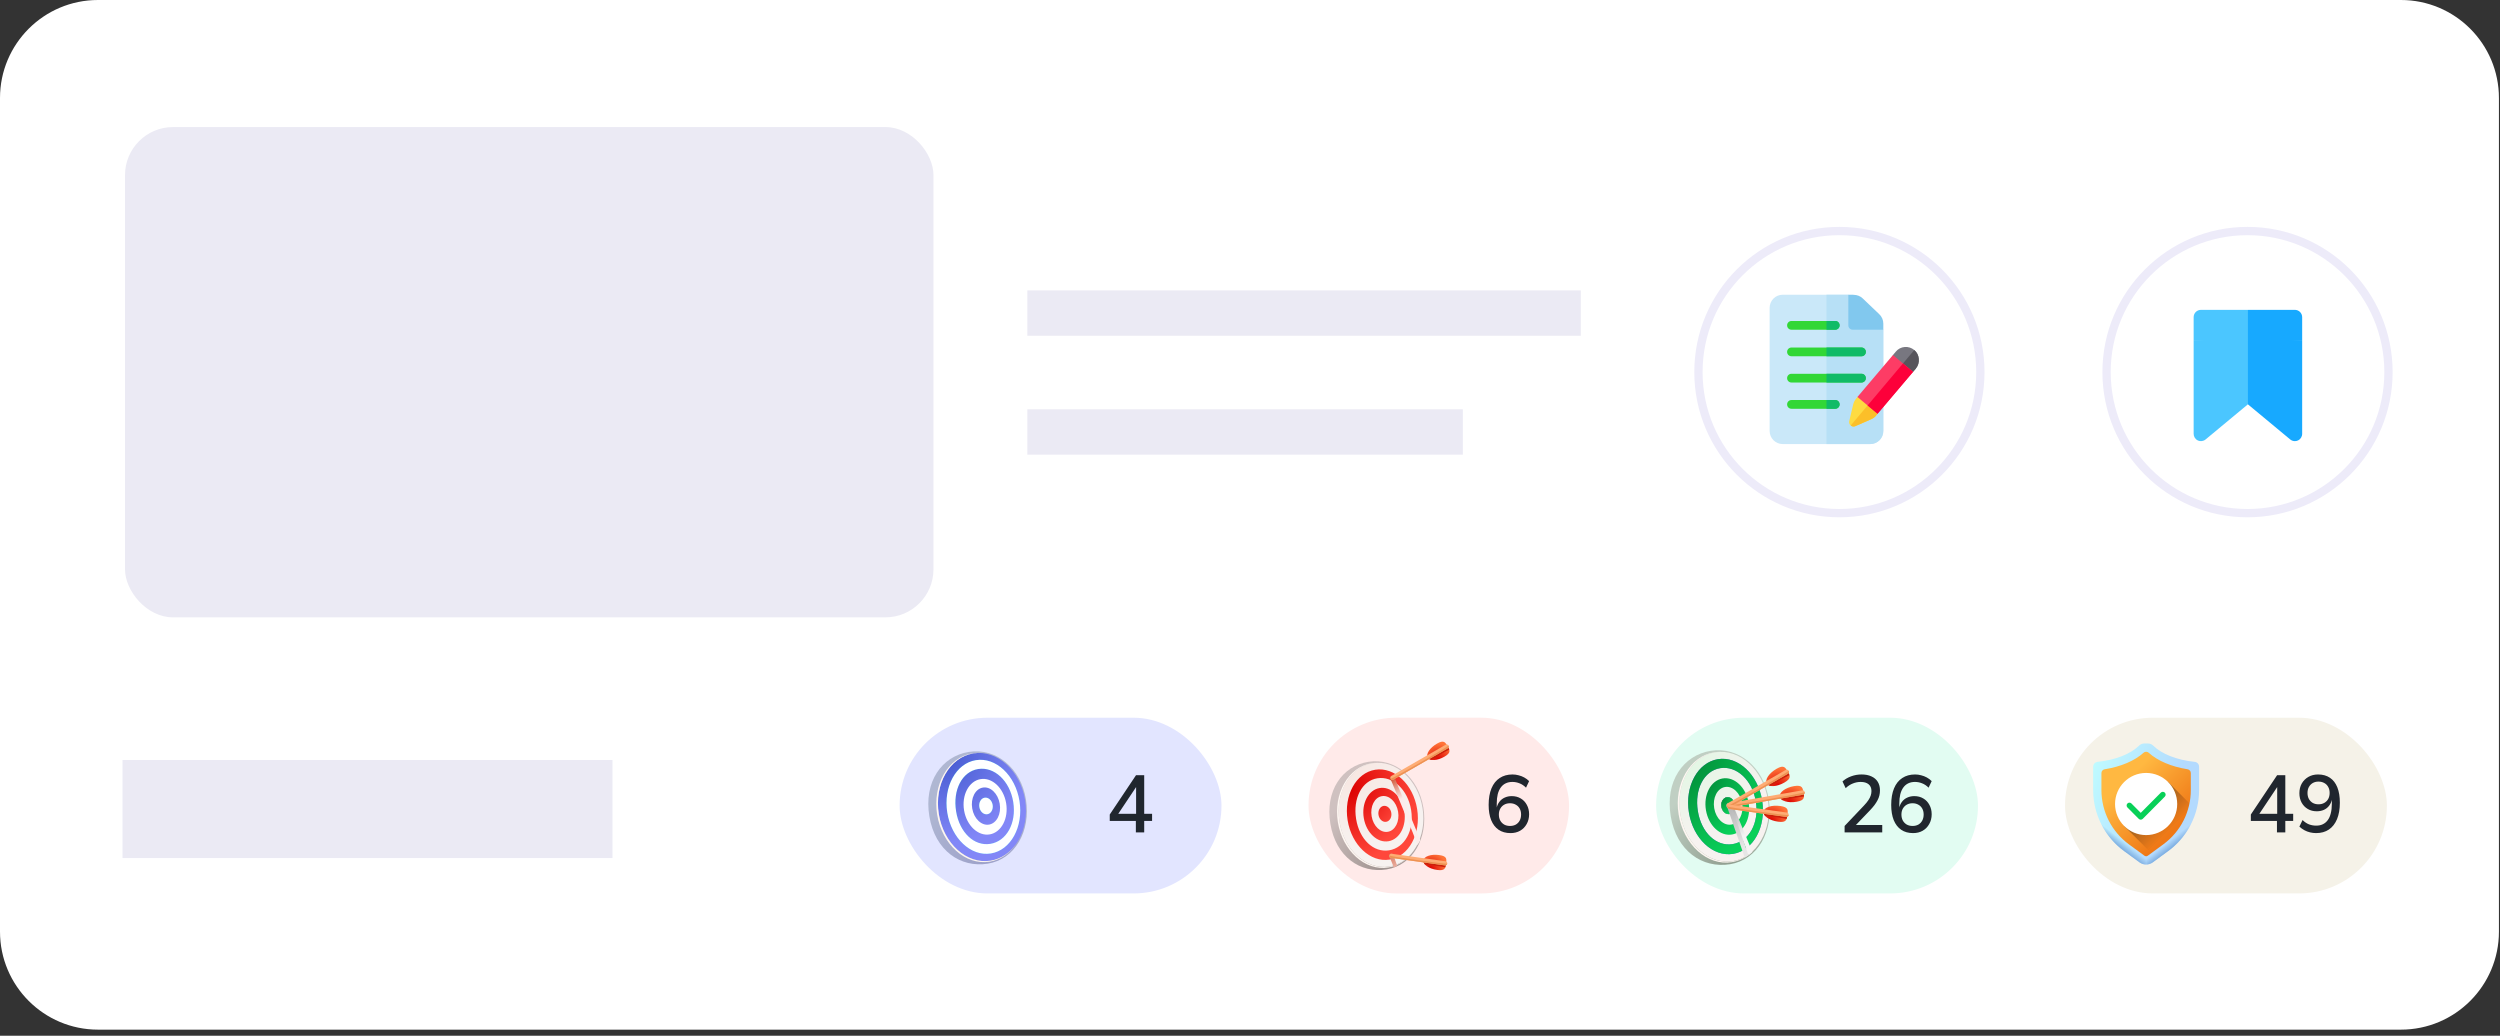 <svg width="280" height="116" viewBox="0 0 280 116" fill="none" xmlns="http://www.w3.org/2000/svg">
<rect x="0" y="0" width="280" height="116" fill="#333333" stroke="none"/>
<path d="M268.9 0H10.98C4.916 0 0 4.916 0 10.98V104.34C0 110.404 4.916 115.32 10.98 115.32H268.9C274.964 115.32 279.88 110.404 279.88 104.34V10.98C279.88 4.916 274.964 0 268.9 0Z" fill="white"/>
<rect x="100.378" y="80.007" width="36.806" height="20.436" rx="10.218" fill="#E2E5FF"/>
<rect x="100.378" y="80.007" width="36.806" height="20.436" rx="10.218" stroke="white" stroke-width="0.757"/>
<path d="M114.908 89.55C115.474 93.089 113.675 96.246 110.628 96.732C107.58 97.219 104.733 95.271 104.091 91.448C103.441 87.581 105.468 84.7 108.514 84.213C111.562 83.726 114.343 86.011 114.908 89.55Z" fill="url(#paint0_radial_24_211)"/>
<path d="M110.938 96.394C113.608 95.968 115.342 92.932 114.812 89.614C114.282 86.297 111.688 83.953 109.018 84.379C106.348 84.806 104.614 87.842 105.144 91.159C105.675 94.477 108.269 96.821 110.938 96.394Z" fill="url(#paint1_radial_24_211)"/>
<path d="M110.939 96.395C108.269 96.821 105.675 94.478 105.145 91.16C104.614 87.843 106.349 84.808 109.018 84.381C109.257 84.343 109.495 84.328 109.732 84.333C109.455 84.32 109.174 84.333 108.893 84.378C106.185 84.81 104.424 87.877 104.959 91.227C105.494 94.576 108.124 96.942 110.832 96.509C112.047 96.314 113.069 95.591 113.781 94.55C113.084 95.53 112.099 96.209 110.939 96.395Z" fill="url(#paint2_radial_24_211)"/>
<path d="M114.183 89.716C113.722 86.83 111.537 84.78 109.303 85.137C107.069 85.493 105.632 88.122 106.093 91.009C106.554 93.894 108.739 95.945 110.973 95.588C113.207 95.231 114.644 92.602 114.183 89.716ZM110.915 94.512C109.112 94.8 107.463 93.245 107.082 90.858C106.7 88.471 107.75 86.418 109.554 86.13C111.357 85.842 113.102 87.441 113.484 89.828C113.865 92.214 112.718 94.224 110.914 94.512H110.915Z" fill="url(#paint3_radial_24_211)"/>
<path d="M114.183 89.716C113.722 86.83 111.537 84.78 109.303 85.137C107.069 85.493 105.632 88.122 106.093 91.009C106.554 93.894 108.739 95.945 110.973 95.588C113.207 95.231 114.644 92.602 114.183 89.716ZM110.915 94.512C109.112 94.8 107.463 93.245 107.082 90.858C106.7 88.471 107.75 86.418 109.554 86.13C111.357 85.842 113.102 87.441 113.484 89.828C113.865 92.214 112.718 94.224 110.914 94.512H110.915Z" fill="url(#paint4_radial_24_211)"/>
<path d="M112.686 89.945C112.396 88.238 111.106 87.037 109.806 87.265C108.506 87.493 107.687 89.063 107.978 90.771C108.268 92.478 109.558 93.679 110.858 93.451C112.159 93.223 112.977 91.653 112.686 89.945ZM110.781 92.354C109.931 92.503 109.083 91.696 108.888 90.552C108.694 89.407 109.226 88.358 110.076 88.21C110.926 88.061 111.774 88.868 111.968 90.012C112.163 91.157 111.631 92.206 110.781 92.354Z" fill="url(#paint5_radial_24_211)"/>
<path d="M111.176 90.148C111.258 90.66 110.99 91.129 110.579 91.194C110.167 91.26 109.767 90.898 109.686 90.387C109.604 89.875 109.871 89.407 110.283 89.341C110.695 89.276 111.094 89.637 111.176 90.148Z" fill="url(#paint6_radial_24_211)"/>
<path d="M111.176 90.148C111.258 90.66 110.99 91.129 110.579 91.194C110.167 91.26 109.767 90.898 109.686 90.387C109.604 89.875 109.871 89.407 110.283 89.341C110.695 89.276 111.094 89.637 111.176 90.148Z" fill="url(#paint7_radial_24_211)"/>
<path d="M127.216 93.225V91.944H124.291V91.227L127.234 86.822H128.151V91.145H129.033V91.944H128.151V93.225H127.216ZM127.243 91.145V88.002H127.343L125.118 91.336L125.054 91.145H127.243Z" fill="#20262E"/>
<rect x="146.176" y="80.004" width="29.938" height="20.441" rx="10.221" fill="#FFEAE9"/>
<rect x="146.176" y="80.004" width="29.938" height="20.441" rx="10.221" stroke="white" stroke-width="0.757"/>
<g clip-path="url(#clip0_24_211)">
<path d="M159.419 90.461C159.964 93.868 158.232 96.907 155.298 97.376C152.364 97.845 149.622 95.969 149.004 92.288C148.378 88.564 150.329 85.79 153.263 85.321C156.197 84.853 158.875 87.052 159.419 90.461Z" fill="url(#paint8_radial_24_211)"/>
<path d="M155.597 97.05C158.167 96.64 159.837 93.717 159.327 90.522C158.816 87.328 156.318 85.071 153.748 85.482C151.178 85.893 149.508 88.816 150.018 92.01C150.529 95.205 153.026 97.461 155.597 97.05Z" fill="url(#paint9_radial_24_211)"/>
<path d="M155.597 97.051C153.027 97.462 150.529 95.205 150.019 92.011C149.508 88.817 151.178 85.895 153.748 85.484C153.978 85.447 154.207 85.432 154.435 85.438C154.168 85.425 153.898 85.438 153.627 85.481C151.02 85.897 149.325 88.85 149.84 92.075C150.355 95.3 152.887 97.578 155.494 97.161C156.664 96.974 157.648 96.277 158.334 95.275C157.662 96.218 156.714 96.872 155.597 97.051Z" fill="url(#paint10_radial_24_211)"/>
<path d="M158.721 90.62C158.277 87.842 156.174 85.868 154.022 86.211C151.871 86.555 150.488 89.086 150.932 91.865C151.376 94.643 153.479 96.617 155.63 96.274C157.782 95.93 159.165 93.399 158.721 90.62ZM155.575 95.238C153.838 95.515 152.251 94.018 151.884 91.72C151.516 89.422 152.527 87.445 154.264 87.167C156 86.89 157.68 88.43 158.047 90.728C158.415 93.026 157.311 94.961 155.573 95.238H155.575Z" fill="url(#paint11_radial_24_211)"/>
<path d="M157.28 90.841C157 89.197 155.759 88.041 154.507 88.261C153.255 88.48 152.466 89.992 152.747 91.636C153.026 93.28 154.268 94.436 155.52 94.217C156.772 93.997 157.56 92.486 157.28 90.841ZM155.445 93.16C154.627 93.304 153.81 92.527 153.623 91.425C153.436 90.323 153.948 89.313 154.766 89.17C155.585 89.026 156.401 89.804 156.588 90.906C156.776 92.007 156.264 93.017 155.445 93.16Z" fill="url(#paint12_radial_24_211)"/>
<path d="M155.826 91.037C155.905 91.529 155.647 91.98 155.251 92.043C154.854 92.107 154.469 91.759 154.391 91.266C154.312 90.774 154.57 90.323 154.966 90.26C155.362 90.197 155.747 90.544 155.826 91.037Z" fill="url(#paint13_radial_24_211)"/>
<path style="mix-blend-mode:multiply" d="M156.033 96.969L155.713 96.159C155.52 95.99 155.49 95.652 155.79 95.607C155.896 95.594 155.973 95.631 156.033 95.682L156.483 96.969L156.05 97.185L156.033 96.969Z" fill="url(#paint14_radial_24_211)"/>
<path style="mix-blend-mode:multiply" d="M158.215 93.219L155.821 87.446C155.628 87.278 155.598 86.939 155.898 86.894C156.004 86.881 156.08 86.918 156.14 86.969L159.081 94.104L158.756 94.645L158.215 93.219Z" fill="url(#paint15_radial_24_211)"/>
<path d="M162.122 83.579C162.353 83.982 162.588 84.281 161.783 84.745C160.978 85.208 160.137 85.257 159.905 84.853C159.674 84.45 160.138 83.748 160.943 83.285C161.748 82.821 161.889 83.175 162.122 83.579Z" fill="url(#paint16_radial_24_211)"/>
<path d="M159.864 84.742C159.874 84.781 159.886 84.818 159.906 84.853C159.985 84.99 160.136 85.074 160.33 85.108C161.058 84.643 161.745 84.232 162.318 83.964C162.28 83.84 162.2 83.715 162.121 83.578C162.102 83.544 162.082 83.51 162.063 83.477L159.863 84.742H159.864Z" fill="#CC200A"/>
<path d="M162.15 83.814L156.066 87.314C155.954 87.378 155.812 87.34 155.746 87.228C155.682 87.116 155.721 86.973 155.832 86.908L161.916 83.409C162.028 83.345 162.171 83.383 162.236 83.495C162.3 83.606 162.262 83.749 162.15 83.814Z" fill="#FEAC74"/>
<path d="M162.15 83.814L156.066 87.313C155.954 87.377 155.812 87.339 155.746 87.227C155.948 87.211 162.196 83.644 162.236 83.494C162.3 83.606 162.262 83.748 162.15 83.814Z" fill="#ED9253"/>
<path d="M161.952 96.722C161.888 97.183 161.89 97.563 160.969 97.435C160.049 97.307 159.355 96.83 159.419 96.368C159.483 95.908 160.281 95.638 161.201 95.766C162.121 95.894 162.015 96.26 161.951 96.721L161.952 96.722Z" fill="url(#paint17_radial_24_211)"/>
<path d="M159.455 96.255C159.439 96.291 159.426 96.329 159.421 96.369C159.399 96.526 159.466 96.684 159.6 96.83C160.458 96.91 161.254 97.006 161.871 97.147C161.916 97.026 161.931 96.878 161.952 96.722C161.958 96.682 161.964 96.644 161.969 96.606L159.455 96.255Z" fill="#CC200A"/>
<path d="M161.83 96.924L155.806 96.084C155.678 96.067 155.589 95.949 155.606 95.82C155.624 95.692 155.742 95.603 155.87 95.621L161.894 96.461C162.023 96.478 162.112 96.597 162.094 96.725C162.076 96.853 161.958 96.942 161.83 96.924Z" fill="#FEAC74"/>
<path d="M161.83 96.924L155.806 96.084C155.678 96.066 155.589 95.948 155.606 95.82C155.776 95.931 161.971 96.817 162.094 96.724C162.076 96.853 161.958 96.942 161.83 96.924Z" fill="#ED9253"/>
</g>
<path d="M169.181 93.307C168.654 93.307 168.209 93.183 167.845 92.934C167.482 92.686 167.203 92.326 167.01 91.853C166.822 91.381 166.728 90.812 166.728 90.146C166.728 89.419 166.834 88.802 167.046 88.293C167.258 87.784 167.564 87.4 167.963 87.14C168.363 86.873 168.841 86.74 169.398 86.74C169.635 86.74 169.862 86.77 170.08 86.831C170.304 86.885 170.516 86.967 170.715 87.076C170.915 87.185 171.097 87.321 171.26 87.485L170.915 88.22C170.685 87.99 170.44 87.827 170.18 87.73C169.925 87.627 169.662 87.576 169.389 87.576C169.111 87.576 168.863 87.627 168.645 87.73C168.427 87.833 168.242 87.987 168.091 88.193C167.939 88.399 167.824 88.653 167.745 88.956C167.673 89.253 167.636 89.601 167.636 90.001V90.555H167.609C167.664 90.264 167.77 90.016 167.927 89.81C168.085 89.598 168.284 89.438 168.527 89.329C168.769 89.219 169.032 89.165 169.317 89.165C169.698 89.165 170.034 89.253 170.325 89.428C170.616 89.598 170.843 89.837 171.006 90.146C171.176 90.449 171.26 90.8 171.26 91.2C171.26 91.605 171.17 91.969 170.988 92.29C170.812 92.61 170.567 92.862 170.252 93.043C169.943 93.219 169.586 93.307 169.181 93.307ZM169.126 92.507C169.368 92.507 169.583 92.456 169.771 92.353C169.959 92.244 170.104 92.093 170.207 91.899C170.31 91.705 170.361 91.481 170.361 91.227C170.361 90.972 170.31 90.751 170.207 90.564C170.104 90.376 169.959 90.231 169.771 90.128C169.583 90.019 169.365 89.964 169.117 89.964C168.869 89.964 168.651 90.019 168.463 90.128C168.281 90.231 168.136 90.379 168.027 90.573C167.924 90.761 167.873 90.979 167.873 91.227C167.873 91.481 167.924 91.705 168.027 91.899C168.136 92.093 168.284 92.244 168.472 92.353C168.66 92.456 168.878 92.507 169.126 92.507Z" fill="#20262E"/>
<rect x="185.107" y="80.007" width="36.806" height="20.436" rx="10.218" fill="#E2FCF2"/>
<rect x="185.107" y="80.007" width="36.806" height="20.436" rx="10.218" stroke="white" stroke-width="0.757"/>
<g clip-path="url(#clip1_24_211)">
<path d="M198.101 89.506C198.674 93.097 196.849 96.301 193.757 96.795C190.664 97.289 187.774 95.311 187.123 91.432C186.463 87.508 188.52 84.584 191.611 84.09C194.704 83.596 197.527 85.915 198.101 89.507V89.506Z" fill="url(#paint18_radial_24_211)"/>
<path d="M194.071 96.451C196.78 96.018 198.54 92.938 198.002 89.571C197.464 86.204 194.831 83.825 192.122 84.258C189.413 84.691 187.653 87.772 188.191 91.139C188.729 94.506 191.361 96.884 194.071 96.451Z" fill="url(#paint19_radial_24_211)"/>
<path d="M194.071 96.452C191.362 96.885 188.73 94.507 188.192 91.14C187.653 87.773 189.413 84.692 192.123 84.259C192.365 84.22 192.607 84.205 192.847 84.21C192.565 84.197 192.281 84.21 191.995 84.256C189.248 84.696 187.46 87.807 188.003 91.207C188.546 94.606 191.215 97.006 193.963 96.567C195.196 96.369 196.233 95.635 196.956 94.579C196.248 95.573 195.249 96.263 194.071 96.451V96.452Z" fill="url(#paint20_radial_24_211)"/>
<path d="M197.365 89.674C196.897 86.745 194.68 84.665 192.412 85.027C190.145 85.389 188.687 88.056 189.155 90.986C189.622 93.914 191.84 95.995 194.107 95.633C196.374 95.271 197.833 92.603 197.365 89.674ZM194.048 94.541C192.218 94.833 190.545 93.255 190.158 90.833C189.771 88.411 190.836 86.327 192.666 86.034C194.496 85.742 196.268 87.365 196.655 89.787C197.042 92.209 195.878 94.249 194.047 94.541H194.048Z" fill="url(#paint21_radial_24_211)"/>
<path d="M197.365 89.674C196.897 86.745 194.68 84.665 192.412 85.027C190.145 85.389 188.687 88.056 189.155 90.986C189.622 93.914 191.84 95.995 194.107 95.633C196.374 95.271 197.833 92.603 197.365 89.674ZM194.048 94.541C192.218 94.833 190.545 93.255 190.158 90.833C189.771 88.411 190.836 86.327 192.666 86.034C194.496 85.742 196.268 87.365 196.655 89.787C197.042 92.209 195.878 94.249 194.047 94.541H194.048Z" fill="url(#paint22_radial_24_211)"/>
<path d="M195.845 89.907C195.551 88.174 194.242 86.956 192.922 87.188C191.603 87.419 190.772 89.012 191.067 90.745C191.362 92.478 192.67 93.696 193.99 93.465C195.31 93.234 196.141 91.64 195.845 89.907ZM193.911 92.352C193.049 92.503 192.188 91.684 191.991 90.522C191.793 89.361 192.333 88.297 193.196 88.146C194.059 87.996 194.919 88.814 195.117 89.975C195.314 91.136 194.774 92.201 193.911 92.352Z" fill="url(#paint23_radial_24_211)"/>
<path d="M194.313 90.112C194.396 90.632 194.124 91.106 193.707 91.174C193.289 91.24 192.883 90.874 192.8 90.355C192.717 89.835 192.989 89.361 193.407 89.293C193.824 89.227 194.23 89.593 194.313 90.112Z" fill="url(#paint24_radial_24_211)"/>
<path d="M194.313 90.112C194.396 90.632 194.124 91.106 193.707 91.174C193.289 91.24 192.883 90.874 192.8 90.355C192.717 89.835 192.989 89.361 193.407 89.293C193.824 89.227 194.23 89.593 194.313 90.112Z" fill="url(#paint25_radial_24_211)"/>
<path d="M194.313 90.112C194.396 90.632 194.124 91.106 193.707 91.174C193.289 91.24 192.883 90.874 192.8 90.355C192.717 89.835 192.989 89.361 193.407 89.293C193.824 89.227 194.23 89.593 194.313 90.112Z" fill="url(#paint26_radial_24_211)"/>
<path d="M194.313 90.112C194.396 90.632 194.124 91.106 193.707 91.174C193.289 91.24 192.883 90.874 192.8 90.355C192.717 89.835 192.989 89.361 193.407 89.293C193.824 89.227 194.23 89.593 194.313 90.112Z" fill="url(#paint27_radial_24_211)"/>
<path d="M194.313 90.112C194.396 90.632 194.124 91.106 193.707 91.174C193.289 91.24 192.883 90.874 192.8 90.355C192.717 89.835 192.989 89.361 193.407 89.293C193.824 89.227 194.23 89.593 194.313 90.112Z" fill="url(#paint28_radial_24_211)"/>
<path style="mix-blend-mode:multiply" d="M195.829 95.639L193.842 90.867C193.639 90.689 193.607 90.332 193.924 90.284C194.035 90.271 194.115 90.31 194.179 90.364L196.265 95.421L195.883 95.748L195.829 95.639Z" fill="url(#paint29_radial_24_211)"/>
<path style="mix-blend-mode:multiply" d="M195.368 95.919L193.496 90.532C193.293 90.355 193.261 89.998 193.578 89.95C193.689 89.937 193.77 89.976 193.833 90.029L195.829 95.802C195.829 95.802 195.72 95.857 195.61 95.919C195.528 95.966 195.447 96.129 195.368 95.92C195.368 95.919 195.368 95.919 195.368 95.919Z" fill="url(#paint30_radial_24_211)"/>
<path d="M201.989 88.762C202.073 89.245 202.197 89.627 201.233 89.795C200.269 89.963 199.418 89.706 199.334 89.223C199.25 88.74 199.965 88.212 200.929 88.045C201.893 87.877 201.905 88.279 201.989 88.762Z" fill="url(#paint31_radial_24_211)"/>
<path d="M199.332 89.098C199.328 89.139 199.328 89.181 199.334 89.222C199.363 89.387 199.482 89.524 199.663 89.628C200.55 89.431 201.379 89.271 202.044 89.214C202.051 89.078 202.018 88.925 201.989 88.761C201.981 88.719 201.975 88.679 201.968 88.64L199.331 89.098H199.332Z" fill="#CC200A"/>
<path d="M201.932 89.005L193.671 90.44C193.537 90.463 193.41 90.374 193.387 90.24C193.364 90.106 193.453 89.978 193.587 89.955L201.848 88.52C201.982 88.497 202.109 88.586 202.132 88.72C202.155 88.855 202.066 88.982 201.932 89.005Z" fill="#FEAC74"/>
<path d="M201.932 89.005L193.672 90.44C193.538 90.463 193.41 90.374 193.387 90.24C193.593 90.295 202.04 88.853 202.134 88.72C202.157 88.855 202.067 88.982 201.933 89.005H201.932Z" fill="#ED9253"/>
<path d="M200.215 86.413C200.46 86.838 200.707 87.154 199.859 87.642C199.01 88.131 198.124 88.182 197.879 87.757C197.635 87.331 198.125 86.592 198.973 86.103C199.822 85.615 199.97 85.988 200.215 86.413Z" fill="url(#paint32_radial_24_211)"/>
<path d="M197.834 87.641C197.845 87.681 197.858 87.72 197.879 87.757C197.962 87.902 198.121 87.991 198.326 88.025C199.093 87.536 199.817 87.103 200.421 86.82C200.381 86.689 200.297 86.558 200.214 86.414C200.193 86.378 200.173 86.342 200.153 86.307L197.833 87.641H197.834Z" fill="#CC200A"/>
<path d="M200.245 86.661L193.832 90.349C193.714 90.417 193.564 90.376 193.495 90.259C193.427 90.141 193.468 89.99 193.585 89.922L199.998 86.233C200.116 86.165 200.266 86.206 200.335 86.324C200.403 86.441 200.362 86.592 200.245 86.661Z" fill="#FEAC74"/>
<path d="M200.245 86.661L193.832 90.349C193.714 90.417 193.564 90.376 193.495 90.259C193.708 90.241 200.293 86.482 200.335 86.324C200.403 86.442 200.363 86.592 200.245 86.661Z" fill="#ED9253"/>
<path d="M200.185 91.278C200.117 91.764 200.119 92.165 199.149 92.03C198.178 91.895 197.447 91.392 197.515 90.905C197.582 90.42 198.423 90.135 199.393 90.271C200.362 90.406 200.251 90.792 200.184 91.277L200.185 91.278Z" fill="url(#paint33_radial_24_211)"/>
<path d="M197.552 90.787C197.536 90.825 197.522 90.865 197.516 90.907C197.493 91.073 197.564 91.24 197.705 91.394C198.61 91.478 199.449 91.579 200.099 91.727C200.147 91.6 200.162 91.444 200.185 91.279C200.19 91.238 200.197 91.197 200.202 91.157L197.552 90.787Z" fill="#CC200A"/>
<path d="M200.056 91.493L193.706 90.607C193.571 90.589 193.477 90.464 193.496 90.329C193.514 90.194 193.639 90.1 193.774 90.119L200.123 91.004C200.259 91.023 200.352 91.147 200.334 91.282C200.315 91.418 200.191 91.511 200.056 91.493Z" fill="#FEAC74"/>
<path d="M200.056 91.493L193.706 90.608C193.571 90.589 193.477 90.465 193.496 90.33C193.675 90.446 200.204 91.381 200.334 91.283C200.315 91.418 200.191 91.512 200.056 91.493Z" fill="#ED9253"/>
</g>
<path d="M206.596 93.225V92.507L208.776 90.21C208.982 89.992 209.143 89.795 209.258 89.619C209.379 89.438 209.467 89.265 209.521 89.101C209.576 88.938 209.603 88.768 209.603 88.593C209.603 88.266 209.497 88.014 209.285 87.839C209.073 87.663 208.776 87.576 208.395 87.576C208.098 87.576 207.807 87.633 207.523 87.748C207.238 87.857 206.969 88.033 206.714 88.275L206.36 87.521C206.627 87.279 206.948 87.088 207.323 86.949C207.698 86.809 208.089 86.74 208.495 86.74C208.931 86.74 209.3 86.813 209.603 86.958C209.912 87.097 210.148 87.3 210.311 87.566C210.475 87.833 210.556 88.151 210.556 88.52C210.556 88.714 210.535 88.902 210.493 89.083C210.45 89.265 210.381 89.447 210.284 89.628C210.193 89.804 210.078 89.986 209.939 90.173C209.8 90.355 209.633 90.549 209.439 90.754L207.759 92.507V92.398H210.811V93.225H206.596ZM214.268 93.307C213.741 93.307 213.296 93.183 212.933 92.934C212.569 92.686 212.291 92.326 212.097 91.853C211.909 91.381 211.815 90.812 211.815 90.146C211.815 89.419 211.921 88.802 212.133 88.293C212.345 87.784 212.651 87.4 213.051 87.14C213.45 86.873 213.929 86.74 214.486 86.74C214.722 86.74 214.949 86.77 215.167 86.831C215.391 86.885 215.603 86.967 215.803 87.076C216.003 87.185 216.184 87.321 216.348 87.485L216.003 88.22C215.772 87.99 215.527 87.827 215.267 87.73C215.013 87.627 214.749 87.576 214.477 87.576C214.198 87.576 213.95 87.627 213.732 87.73C213.514 87.833 213.329 87.987 213.178 88.193C213.026 88.399 212.911 88.653 212.833 88.956C212.76 89.253 212.724 89.601 212.724 90.001V90.555H212.696C212.751 90.264 212.857 90.016 213.014 89.81C213.172 89.598 213.372 89.438 213.614 89.329C213.856 89.219 214.119 89.165 214.404 89.165C214.785 89.165 215.122 89.253 215.412 89.428C215.703 89.598 215.93 89.837 216.093 90.146C216.263 90.449 216.348 90.8 216.348 91.2C216.348 91.605 216.257 91.969 216.075 92.29C215.9 92.61 215.654 92.862 215.34 93.043C215.031 93.219 214.673 93.307 214.268 93.307ZM214.213 92.507C214.455 92.507 214.67 92.456 214.858 92.353C215.046 92.244 215.191 92.093 215.294 91.899C215.397 91.705 215.449 91.481 215.449 91.227C215.449 90.972 215.397 90.751 215.294 90.564C215.191 90.376 215.046 90.231 214.858 90.128C214.67 90.019 214.452 89.964 214.204 89.964C213.956 89.964 213.738 90.019 213.55 90.128C213.369 90.231 213.223 90.379 213.114 90.573C213.011 90.761 212.96 90.979 212.96 91.227C212.96 91.481 213.011 91.705 213.114 91.899C213.223 92.093 213.372 92.244 213.559 92.353C213.747 92.456 213.965 92.507 214.213 92.507Z" fill="#20262E"/>
<rect x="230.905" y="80.007" width="36.806" height="20.436" rx="10.218" fill="#F5F2E8"/>
<rect x="230.905" y="80.007" width="36.806" height="20.436" rx="10.218" stroke="white" stroke-width="0.757"/>
<path d="M240.366 96.248C240.316 96.248 240.241 96.237 240.167 96.183L238.331 94.838C237.323 94.101 236.492 93.122 235.927 92.009C235.362 90.895 235.063 89.647 235.063 88.398V86.375C235.063 86.151 235.226 85.963 235.446 85.927C237.36 85.622 239.003 84.927 240.06 83.968C240.144 83.892 240.253 83.849 240.366 83.849C240.479 83.849 240.588 83.892 240.672 83.968C241.729 84.927 243.372 85.622 245.286 85.927C245.506 85.963 245.669 86.151 245.669 86.375V88.398C245.669 89.647 245.37 90.895 244.805 92.009C244.24 93.123 243.409 94.101 242.401 94.838L240.564 96.184C240.491 96.237 240.416 96.248 240.366 96.248Z" fill="url(#paint34_linear_24_211)"/>
<path d="M244.805 92.009C245.094 91.441 245.312 90.838 245.458 90.217L242.828 87.587L237.905 92.51L241.15 95.755L242.401 94.838C243.409 94.101 244.24 93.123 244.805 92.009Z" fill="url(#paint35_linear_24_211)"/>
<path d="M245.807 85.328C243.792 85.121 242.098 84.439 241.159 83.511C241.003 83.356 240.793 83.27 240.573 83.27H240.159C239.94 83.27 239.729 83.356 239.573 83.511C238.634 84.439 236.94 85.121 234.925 85.328C234.646 85.357 234.433 85.592 234.433 85.873V88.491C234.433 91.189 235.72 93.725 237.898 95.318L239.632 96.588C240.069 96.908 240.663 96.908 241.1 96.588L242.835 95.318C245.012 93.725 246.299 91.189 246.299 88.491V85.873C246.299 85.592 246.086 85.357 245.807 85.328ZM245.372 88.491C245.372 89.67 245.09 90.848 244.557 91.9C244.023 92.951 243.238 93.874 242.287 94.57L240.553 95.84C240.484 95.89 240.413 95.901 240.366 95.901C240.319 95.901 240.248 95.89 240.179 95.84L238.445 94.571C237.494 93.874 236.709 92.951 236.176 91.9C235.642 90.848 235.36 89.67 235.36 88.491V86.581C235.36 86.37 235.514 86.192 235.722 86.159C237.529 85.87 239.08 85.214 240.078 84.309C240.157 84.237 240.259 84.197 240.366 84.197C240.473 84.197 240.576 84.237 240.655 84.309C241.653 85.214 243.204 85.87 245.01 86.159C245.218 86.192 245.372 86.37 245.372 86.581V88.491Z" fill="url(#paint36_linear_24_211)"/>
<path d="M245.333 89.258C245.238 90.176 244.975 91.077 244.557 91.899C244.024 92.951 243.239 93.874 242.288 94.57L240.553 95.84C240.485 95.89 240.414 95.901 240.367 95.901V96.828C240.625 96.828 240.882 96.748 241.101 96.588L242.835 95.318C244.805 93.877 246.046 91.664 246.265 89.258L245.333 89.258Z" fill="url(#paint37_linear_24_211)"/>
<path d="M235.4 89.258C235.495 90.176 235.759 91.076 236.176 91.899C236.709 92.951 237.494 93.874 238.446 94.57L240.18 95.84C240.248 95.89 240.319 95.901 240.367 95.901V96.828C240.109 96.828 239.851 96.748 239.632 96.588L237.898 95.318C235.929 93.877 234.688 91.664 234.469 89.258H235.4Z" fill="url(#paint38_linear_24_211)"/>
<path d="M240.366 93.53C242.289 93.53 243.847 91.971 243.847 90.049C243.847 88.126 242.289 86.568 240.366 86.568C238.444 86.568 236.885 88.126 236.885 90.049C236.885 91.971 238.444 93.53 240.366 93.53Z" fill="white"/>
<path d="M239.763 91.805C239.679 91.805 239.599 91.771 239.54 91.712L238.273 90.438C238.15 90.314 238.15 90.113 238.273 89.989C238.396 89.865 238.596 89.865 238.719 89.989L239.763 91.039L242.014 88.775C242.137 88.651 242.337 88.651 242.46 88.775C242.583 88.899 242.583 89.1 242.46 89.223L239.986 91.712C239.926 91.771 239.846 91.805 239.763 91.805Z" fill="#08D058"/>
<path d="M255.019 93.225V91.944H252.094V91.227L255.037 86.822H255.955V91.145H256.836V91.944H255.955V93.225H255.019ZM255.046 91.145V88.002H255.146L252.921 91.336L252.857 91.145H255.046ZM259.402 93.307C259.172 93.307 258.945 93.279 258.721 93.225C258.497 93.171 258.285 93.089 258.085 92.98C257.886 92.871 257.701 92.738 257.531 92.58L257.886 91.844C258.122 92.075 258.367 92.238 258.621 92.335C258.876 92.426 259.139 92.471 259.412 92.471C259.696 92.471 259.944 92.42 260.156 92.317C260.374 92.214 260.559 92.059 260.71 91.853C260.862 91.648 260.974 91.393 261.046 91.091C261.125 90.788 261.165 90.44 261.165 90.046V89.492H261.183C261.134 89.777 261.028 90.025 260.865 90.237C260.707 90.443 260.508 90.6 260.265 90.709C260.029 90.812 259.766 90.864 259.475 90.864C259.1 90.864 258.767 90.779 258.476 90.609C258.185 90.44 257.955 90.204 257.786 89.901C257.616 89.592 257.531 89.241 257.531 88.847C257.531 88.435 257.619 88.072 257.795 87.757C257.976 87.442 258.225 87.194 258.54 87.012C258.854 86.831 259.215 86.74 259.62 86.74C260.147 86.74 260.592 86.864 260.956 87.112C261.319 87.355 261.594 87.712 261.782 88.184C261.97 88.656 262.064 89.229 262.064 89.901C262.064 90.621 261.958 91.236 261.746 91.745C261.534 92.253 261.231 92.641 260.838 92.907C260.444 93.174 259.966 93.307 259.402 93.307ZM259.675 90.082C259.923 90.082 260.141 90.028 260.329 89.919C260.517 89.81 260.662 89.662 260.765 89.474C260.868 89.28 260.919 89.059 260.919 88.811C260.919 88.556 260.868 88.335 260.765 88.148C260.662 87.954 260.517 87.806 260.329 87.703C260.141 87.594 259.92 87.539 259.666 87.539C259.424 87.539 259.209 87.594 259.021 87.703C258.839 87.812 258.697 87.96 258.594 88.148C258.491 88.335 258.44 88.556 258.44 88.811C258.44 89.065 258.491 89.289 258.594 89.483C258.703 89.671 258.848 89.819 259.03 89.928C259.218 90.031 259.433 90.082 259.675 90.082Z" fill="#20262E"/>
<path d="M68.599 85.118H13.721V96.101H68.599V85.118Z" fill="#EBEAF4"/>
<path d="M177.048 32.525H115.061V37.606H177.048V32.525Z" fill="#EBEAF4"/>
<path d="M163.837 45.842H115.061V50.922H163.837V45.842Z" fill="#EBEAF4"/>
<rect x="14" y="14.23" width="90.549" height="54.914" rx="5.386" fill="#EBEAF4"/>
<path d="M221.801 41.674C221.801 50.399 214.733 57.472 206.014 57.472C197.295 57.472 190.226 50.399 190.226 41.674C190.226 32.949 197.295 25.876 206.014 25.876C214.733 25.876 221.801 32.949 221.801 41.674Z" fill="white" stroke="#EDEBF9" stroke-width="0.929"/>
<g clip-path="url(#clip2_24_211)">
<path d="M210.031 35.949H207.994V33.871L207.014 33.009H199.668C198.855 33.009 198.199 33.665 198.199 34.479V48.266C198.199 49.079 198.855 49.736 199.668 49.736H209.463C210.276 49.736 210.932 49.079 210.932 48.266V36.929L210.031 35.949Z" fill="#CAE8F9"/>
<path d="M210.933 36.929V48.266C210.933 49.079 210.277 49.736 209.464 49.736H204.566V33.009H207.015L207.995 33.871V35.949H210.032L210.933 36.929Z" fill="#B7E0F6"/>
<path d="M210.932 36.242V36.928H207.504C207.229 36.928 207.014 36.713 207.014 36.438V33.009H207.504C207.533 33.009 207.572 33.009 207.601 33.019C208.013 33.028 208.346 33.166 208.601 33.401L210.471 35.184C210.765 35.459 210.932 35.841 210.932 36.242Z" fill="#81C8EE"/>
<path d="M206.033 36.439C206.033 36.714 205.818 36.929 205.543 36.929H200.646C200.372 36.929 200.156 36.714 200.156 36.439C200.156 36.165 200.372 35.949 200.646 35.949H205.543C205.818 35.949 206.033 36.165 206.033 36.439Z" fill="#32D736"/>
<path d="M208.972 39.412C208.972 39.686 208.756 39.902 208.482 39.902H200.646C200.372 39.902 200.156 39.686 200.156 39.412C200.156 39.137 200.372 38.922 200.646 38.922H208.482C208.756 38.922 208.972 39.137 208.972 39.412Z" fill="#32D736"/>
<path d="M208.972 42.352C208.972 42.627 208.756 42.842 208.482 42.842H200.646C200.372 42.842 200.156 42.627 200.156 42.352C200.156 42.078 200.372 41.862 200.646 41.862H208.482C208.756 41.862 208.972 42.078 208.972 42.352Z" fill="#32D736"/>
<path d="M206.033 45.293C206.033 45.567 205.818 45.783 205.543 45.783H200.646C200.372 45.783 200.156 45.567 200.156 45.293C200.156 45.018 200.372 44.803 200.646 44.803H205.543C205.818 44.803 206.033 45.018 206.033 45.293Z" fill="#32D736"/>
<path d="M206.036 45.293C206.036 45.567 205.821 45.783 205.546 45.783H204.566V44.803H205.546C205.821 44.803 206.036 45.018 206.036 45.293Z" fill="#10BB67"/>
<path d="M205.546 36.929H204.566V35.949H205.546C205.821 35.949 206.036 36.165 206.036 36.439C206.036 36.714 205.821 36.929 205.546 36.929Z" fill="#10BB67"/>
<path d="M208.974 42.352C208.974 42.627 208.759 42.842 208.484 42.842H204.566V41.862H208.484C208.759 41.862 208.974 42.078 208.974 42.352Z" fill="#10BB67"/>
<path d="M208.484 39.903H204.566V38.923H208.484C208.759 38.923 208.974 39.138 208.974 39.413C208.974 39.687 208.759 39.903 208.484 39.903Z" fill="#10BB67"/>
<path d="M209.797 44.666L209.072 44.059L208.044 44.451L208.034 44.46L207.877 44.656C207.73 44.833 207.632 45.029 207.564 45.264L207.113 47.175C207.074 47.351 207.133 47.537 207.28 47.655C207.437 47.792 207.652 47.802 207.789 47.733L209.582 46.949C209.787 46.861 209.983 46.724 210.12 46.547L210.287 46.342L210.375 45.146L209.797 44.666Z" fill="#FEDB41"/>
<path d="M214.903 40.186C214.874 39.794 214.684 39.441 214.4 39.206C214.096 38.951 213.724 38.833 213.332 38.863C212.941 38.892 212.578 39.078 212.333 39.382L212.01 39.764L211.883 40.93L212.51 41.45L213.215 42.047L214.263 41.646L214.576 41.283C214.576 41.273 214.576 41.273 214.576 41.273C214.831 40.97 214.942 40.578 214.903 40.186Z" fill="#787780"/>
<path d="M209.797 44.666L210.374 45.146L210.286 46.342L210.12 46.547C209.983 46.724 209.787 46.861 209.581 46.949L207.789 47.733C207.652 47.802 207.436 47.792 207.279 47.655L209.797 44.666Z" fill="#FCBF29"/>
<path d="M214.575 41.274C214.575 41.274 214.575 41.274 214.575 41.283L214.261 41.646L213.213 42.048L212.508 41.45L214.398 39.206C214.682 39.441 214.872 39.794 214.901 40.186C214.94 40.578 214.829 40.97 214.575 41.274Z" fill="#57555C"/>
<path d="M213.136 40.706L213.136 40.706L212.01 39.766L208.033 44.46L209.169 45.411L209.17 45.412L210.286 46.342L214.263 41.648L213.136 40.706Z" fill="#FD3C65"/>
<path d="M214.263 41.647L210.286 46.342L209.17 45.412L213.136 40.706L213.136 40.706L214.263 41.647Z" fill="#FD003A"/>
</g>
<path d="M267.51 41.674C267.51 50.399 260.442 57.472 251.723 57.472C243.004 57.472 235.935 50.399 235.935 41.674C235.935 32.948 243.004 25.876 251.723 25.876C260.442 25.876 267.51 32.948 267.51 41.674Z" fill="white" stroke="#EDEBF9" stroke-width="0.929"/>
<path d="M245.688 35.521V38.085L251.764 38.63L252.309 36.395L251.764 34.704H246.504C246.053 34.704 245.688 35.07 245.688 35.521Z" fill="#4BC6FF"/>
<path d="M257.026 34.704H251.766V38.63L257.843 38.085V35.521C257.843 35.07 257.477 34.704 257.026 34.704Z" fill="#17A9FF"/>
<path d="M245.688 38.086V48.591C245.688 48.907 245.87 49.195 246.157 49.33C246.443 49.465 246.781 49.422 247.025 49.219L251.764 45.285L252.309 41.425L251.764 38.086H245.688Z" fill="#4BC6FF"/>
<path d="M251.766 45.285L256.505 49.219C256.654 49.343 256.84 49.407 257.026 49.407C257.144 49.407 257.263 49.382 257.373 49.33C257.66 49.195 257.843 48.907 257.843 48.591V38.086H251.766V45.285Z" fill="#17A9FF"/>
<defs>
<radialGradient id="paint0_radial_24_211" cx="0" cy="0" r="1" gradientUnits="userSpaceOnUse" gradientTransform="translate(110.566 96.065) scale(8.485 8.485)">
<stop stop-color="#9CA0C9"/>
<stop offset="1" stop-color="#AFB7D2"/>
</radialGradient>
<radialGradient id="paint1_radial_24_211" cx="0" cy="0" r="1" gradientUnits="userSpaceOnUse" gradientTransform="translate(106.002 85.014) scale(9.43 9.43)">
<stop stop-color="#455BD1"/>
<stop offset="0.99" stop-color="#8287F7"/>
</radialGradient>
<radialGradient id="paint2_radial_24_211" cx="0" cy="0" r="1" gradientUnits="userSpaceOnUse" gradientTransform="translate(105.367 87.883) scale(8.02 8.02)">
<stop stop-color="#FFF7F2"/>
<stop offset="1" stop-color="#FCF5F0"/>
</radialGradient>
<radialGradient id="paint3_radial_24_211" cx="0" cy="0" r="1" gradientUnits="userSpaceOnUse" gradientTransform="translate(106.198 87.389) scale(8.3)">
<stop stop-color="#0099DB"/>
<stop offset="1" stop-color="#3BB8FF"/>
</radialGradient>
<radialGradient id="paint4_radial_24_211" cx="0" cy="0" r="1" gradientUnits="userSpaceOnUse" gradientTransform="translate(103.699 84.378) scale(13.021 12.834)">
<stop stop-color="white"/>
<stop offset="1" stop-color="white"/>
</radialGradient>
<radialGradient id="paint5_radial_24_211" cx="0" cy="0" r="1" gradientUnits="userSpaceOnUse" gradientTransform="translate(106.571 86.812) scale(7.605)">
<stop stop-color="white"/>
<stop offset="1" stop-color="white"/>
</radialGradient>
<radialGradient id="paint6_radial_24_211" cx="0" cy="0" r="1" gradientUnits="userSpaceOnUse" gradientTransform="translate(107.135 87.617) scale(5.678 5.678)">
<stop stop-color="#0099DB"/>
<stop offset="1" stop-color="#3BD0FF"/>
</radialGradient>
<radialGradient id="paint7_radial_24_211" cx="0" cy="0" r="1" gradientUnits="userSpaceOnUse" gradientTransform="translate(109.246 89.206) scale(2.395 2.276)">
<stop stop-color="white"/>
<stop offset="1" stop-color="white"/>
</radialGradient>
<radialGradient id="paint8_radial_24_211" cx="0" cy="0" r="1" gradientUnits="userSpaceOnUse" gradientTransform="translate(155.238 96.733) scale(8.17 8.17)">
<stop stop-color="#9C908D"/>
<stop offset="1" stop-color="#CFC1C0"/>
</radialGradient>
<radialGradient id="paint9_radial_24_211" cx="0" cy="0" r="1" gradientUnits="userSpaceOnUse" gradientTransform="translate(150.844 86.093) scale(9.08)">
<stop stop-color="#F7E6E1"/>
<stop offset="0.99" stop-color="#F7F2F0"/>
</radialGradient>
<radialGradient id="paint10_radial_24_211" cx="0" cy="0" r="1" gradientUnits="userSpaceOnUse" gradientTransform="translate(150.232 88.856) scale(7.722 7.722)">
<stop stop-color="#FFF7F2"/>
<stop offset="1" stop-color="#FCF5F0"/>
</radialGradient>
<radialGradient id="paint11_radial_24_211" cx="0" cy="0" r="1" gradientUnits="userSpaceOnUse" gradientTransform="translate(151.033 88.38) scale(7.991)">
<stop stop-color="#DB0000"/>
<stop offset="1" stop-color="#FF473B"/>
</radialGradient>
<radialGradient id="paint12_radial_24_211" cx="0" cy="0" r="1" gradientUnits="userSpaceOnUse" gradientTransform="translate(151.392 87.824) scale(7.323)">
<stop stop-color="#DB0000"/>
<stop offset="1" stop-color="#FF473B"/>
</radialGradient>
<radialGradient id="paint13_radial_24_211" cx="0" cy="0" r="1" gradientUnits="userSpaceOnUse" gradientTransform="translate(151.935 88.599) scale(5.467)">
<stop stop-color="#DB0000"/>
<stop offset="1" stop-color="#FF473B"/>
</radialGradient>
<radialGradient id="paint14_radial_24_211" cx="0" cy="0" r="1" gradientUnits="userSpaceOnUse" gradientTransform="translate(155.638 95.78) rotate(4.72) scale(3.316 3.316)">
<stop stop-color="#D97960"/>
<stop offset="1" stop-color="#FFF3F2"/>
</radialGradient>
<radialGradient id="paint15_radial_24_211" cx="0" cy="0" r="1" gradientUnits="userSpaceOnUse" gradientTransform="translate(155.746 87.066) rotate(4.72) scale(3.281 3.281)">
<stop stop-color="#CC4B29"/>
<stop offset="0.82" stop-color="#FCECEB"/>
</radialGradient>
<radialGradient id="paint16_radial_24_211" cx="0" cy="0" r="1" gradientUnits="userSpaceOnUse" gradientTransform="translate(161.059 85.163) rotate(-29.91) scale(1.901)">
<stop stop-color="#DB0000"/>
<stop offset="1" stop-color="#FF7438"/>
</radialGradient>
<radialGradient id="paint17_radial_24_211" cx="0" cy="0" r="1" gradientUnits="userSpaceOnUse" gradientTransform="translate(160.141 97.32) rotate(7.94) scale(1.901)">
<stop stop-color="#DB0000"/>
<stop offset="1" stop-color="#FF7438"/>
</radialGradient>
<radialGradient id="paint18_radial_24_211" cx="0" cy="0" r="1" gradientUnits="userSpaceOnUse" gradientTransform="translate(193.693 96.118) scale(8.611)">
<stop stop-color="#8E9C8D"/>
<stop offset="1" stop-color="#C0CFC3"/>
</radialGradient>
<radialGradient id="paint19_radial_24_211" cx="0" cy="0" r="1" gradientUnits="userSpaceOnUse" gradientTransform="translate(189.061 84.901) scale(9.57 9.57)">
<stop stop-color="#E1F7E3"/>
<stop offset="0.99" stop-color="#F7F2F0"/>
</radialGradient>
<radialGradient id="paint20_radial_24_211" cx="0" cy="0" r="1" gradientUnits="userSpaceOnUse" gradientTransform="translate(188.417 87.815) scale(8.139)">
<stop stop-color="#FFF7F2"/>
<stop offset="1" stop-color="#FCF5F0"/>
</radialGradient>
<radialGradient id="paint21_radial_24_211" cx="0" cy="0" r="1" gradientUnits="userSpaceOnUse" gradientTransform="translate(186.725 84.257) scale(13.214 13.024)">
<stop stop-color="#7160DB"/>
<stop offset="1" stop-color="#7775E6"/>
</radialGradient>
<radialGradient id="paint22_radial_24_211" cx="0" cy="0" r="1" gradientUnits="userSpaceOnUse" gradientTransform="translate(186.725 84.257) scale(13.214 13.024)">
<stop stop-color="#007B31"/>
<stop offset="1" stop-color="#09D059"/>
</radialGradient>
<radialGradient id="paint23_radial_24_211" cx="0" cy="0" r="1" gradientUnits="userSpaceOnUse" gradientTransform="translate(189.64 86.727) scale(7.718 7.718)">
<stop stop-color="#007B31"/>
<stop offset="1" stop-color="#09D059"/>
</radialGradient>
<radialGradient id="paint24_radial_24_211" cx="0" cy="0" r="1" gradientUnits="userSpaceOnUse" gradientTransform="translate(190.212 87.543) scale(5.763)">
<stop stop-color="#30A140"/>
<stop offset="1" stop-color="#4AD969"/>
</radialGradient>
<radialGradient id="paint25_radial_24_211" cx="0" cy="0" r="1" gradientUnits="userSpaceOnUse" gradientTransform="translate(192.821 89.698) scale(1.549 1.494)">
<stop stop-color="#DB0000"/>
<stop offset="1" stop-color="#FF473B"/>
</radialGradient>
<radialGradient id="paint26_radial_24_211" cx="0" cy="0" r="1" gradientUnits="userSpaceOnUse" gradientTransform="translate(192.355 89.156) scale(2.431 2.31)">
<stop stop-color="#7160DB"/>
<stop offset="1" stop-color="#7775E6"/>
</radialGradient>
<radialGradient id="paint27_radial_24_211" cx="0" cy="0" r="1" gradientUnits="userSpaceOnUse" gradientTransform="translate(192.355 89.156) scale(2.431 2.31)">
<stop stop-color="#37D074"/>
<stop offset="1" stop-color="#59F296"/>
</radialGradient>
<radialGradient id="paint28_radial_24_211" cx="0" cy="0" r="1" gradientUnits="userSpaceOnUse" gradientTransform="translate(192.355 89.156) scale(2.431 2.31)">
<stop stop-color="#007B31"/>
<stop offset="1" stop-color="#09D059"/>
</radialGradient>
<radialGradient id="paint29_radial_24_211" cx="0" cy="0" r="1" gradientUnits="userSpaceOnUse" gradientTransform="translate(193.763 90.467) rotate(4.72) scale(3.495)">
<stop stop-color="#ADADAD"/>
<stop offset="1" stop-color="#F4F4F4"/>
</radialGradient>
<radialGradient id="paint30_radial_24_211" cx="0" cy="0" r="1" gradientUnits="userSpaceOnUse" gradientTransform="translate(193.423 90.202) rotate(4.72) scale(5.024)">
<stop stop-color="#B4B4B4"/>
<stop offset="1" stop-color="#E6E6E6"/>
</radialGradient>
<radialGradient id="paint31_radial_24_211" cx="0" cy="0" r="1" gradientUnits="userSpaceOnUse" gradientTransform="translate(200.365 89.945) rotate(-9.86) scale(2.003 2.003)">
<stop stop-color="#DB0000"/>
<stop offset="1" stop-color="#FF7438"/>
</radialGradient>
<radialGradient id="paint32_radial_24_211" cx="0" cy="0" r="1" gradientUnits="userSpaceOnUse" gradientTransform="translate(199.097 88.083) rotate(-29.91) scale(2.003)">
<stop stop-color="#DB0000"/>
<stop offset="1" stop-color="#FF7438"/>
</radialGradient>
<radialGradient id="paint33_radial_24_211" cx="0" cy="0" r="1" gradientUnits="userSpaceOnUse" gradientTransform="translate(198.276 91.909) rotate(7.94) scale(2.003)">
<stop stop-color="#DB0000"/>
<stop offset="1" stop-color="#FF7438"/>
</radialGradient>
<linearGradient id="paint34_linear_24_211" x1="238.461" y1="87.04" x2="243.892" y2="92.471" gradientUnits="userSpaceOnUse">
<stop stop-color="#FFB841"/>
<stop offset="1" stop-color="#EF7816"/>
</linearGradient>
<linearGradient id="paint35_linear_24_211" x1="243.167" y1="92.849" x2="239.145" y2="88.828" gradientUnits="userSpaceOnUse">
<stop stop-color="#682D02" stop-opacity="0"/>
<stop offset="0.239" stop-color="#662B0A" stop-opacity="0.239"/>
<stop offset="0.611" stop-color="#604620" stop-opacity="0.611"/>
<stop offset="1" stop-color="#594E3E"/>
</linearGradient>
<linearGradient id="paint36_linear_24_211" x1="233.917" y1="86.725" x2="242.973" y2="90.049" gradientUnits="userSpaceOnUse">
<stop stop-color="#BFFBFF"/>
<stop offset="1" stop-color="#B3DAFE"/>
</linearGradient>
<linearGradient id="paint37_linear_24_211" x1="243.734" y1="93.578" x2="244.244" y2="94.229" gradientUnits="userSpaceOnUse">
<stop stop-color="#7BACDF" stop-opacity="0"/>
<stop offset="1" stop-color="#7BACDF"/>
</linearGradient>
<linearGradient id="paint38_linear_24_211" x1="236.999" y1="93.578" x2="236.489" y2="94.229" gradientUnits="userSpaceOnUse">
<stop stop-color="#7BACDF" stop-opacity="0"/>
<stop offset="1" stop-color="#7BACDF"/>
</linearGradient>
<clipPath id="clip0_24_211">
<rect width="15.138" height="15.138" fill="white" transform="translate(148.069 82.656)"/>
</clipPath>
<clipPath id="clip1_24_211">
<rect width="15.138" height="15.138" fill="white" transform="translate(186.999 82.656)"/>
</clipPath>
<clipPath id="clip2_24_211">
<rect width="16.716" height="16.727" fill="white" transform="translate(198.197 33.009)"/>
</clipPath>
</defs>
</svg>
